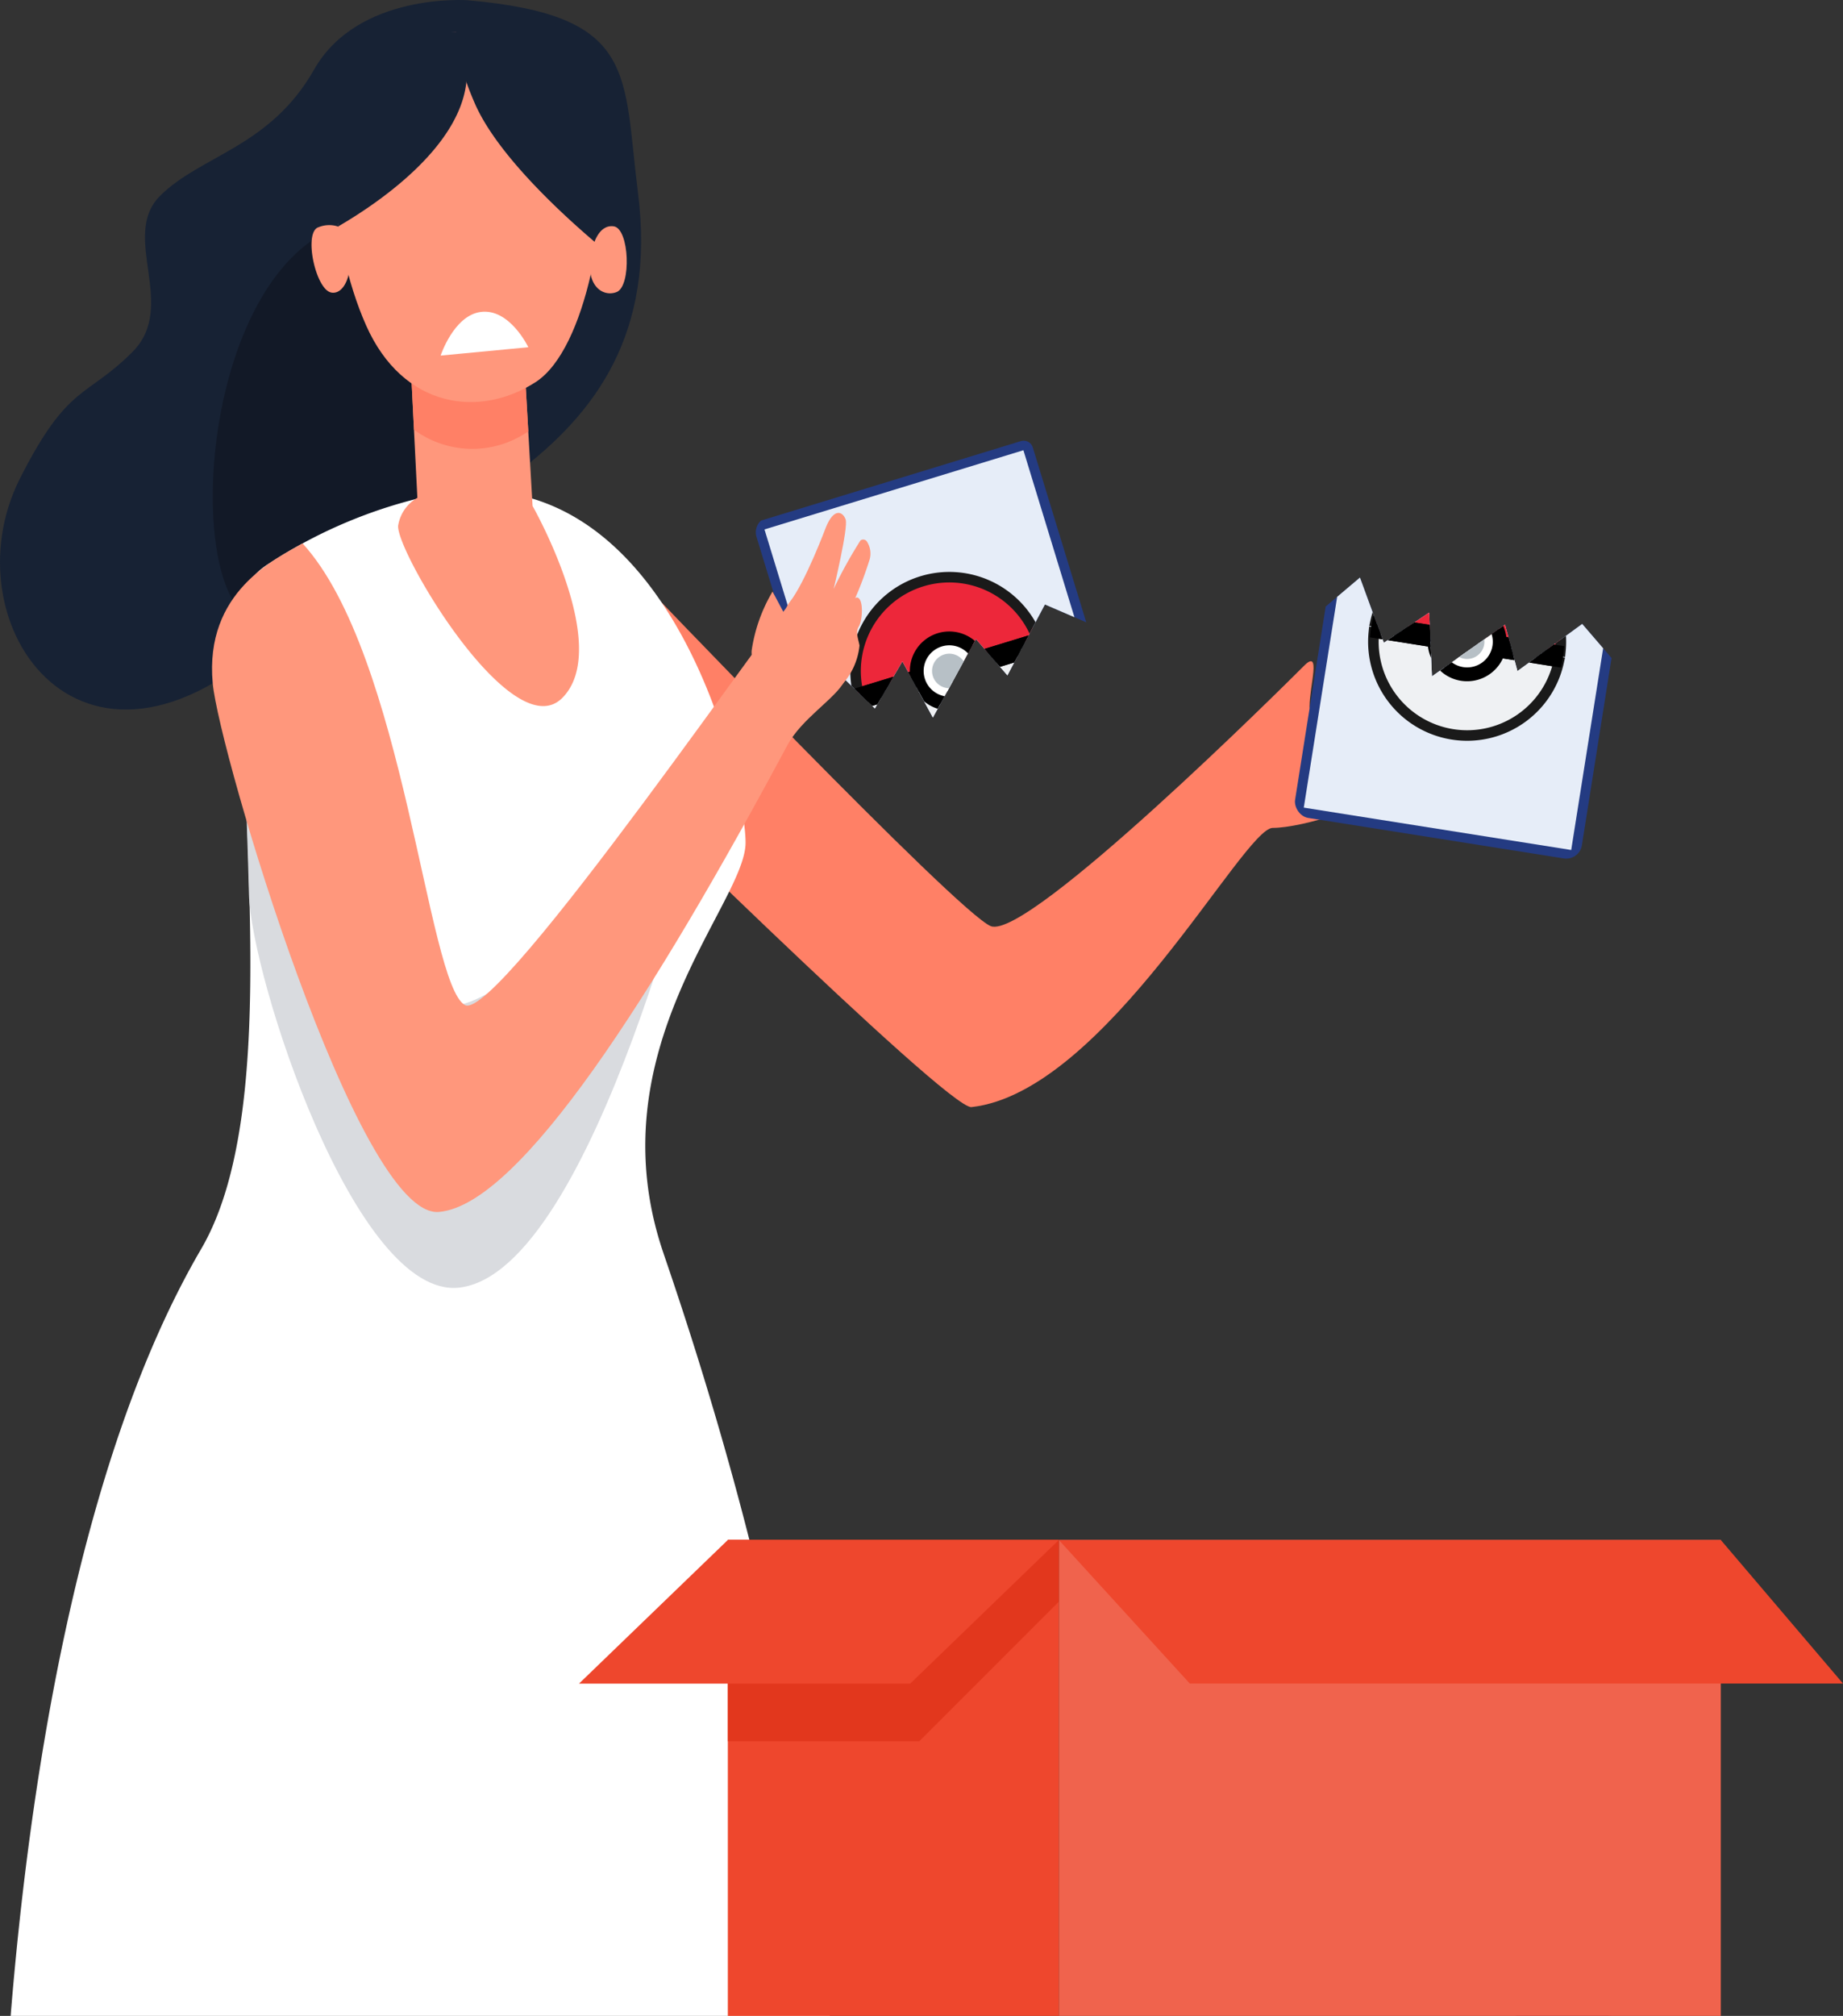<?xml version="1.0" encoding="UTF-8"?> <svg xmlns="http://www.w3.org/2000/svg" xmlns:xlink="http://www.w3.org/1999/xlink" id="Groupe_2238" data-name="Groupe 2238" width="174.971" height="191.34" viewBox="0 0 174.971 191.34"><rect x="0" y="0" width="174.971" height="191.34" fill="#333333" stroke="none"/><defs><clipPath id="clip-path"><rect id="Rectangle_967" data-name="Rectangle 967" width="174.971" height="191.34" fill="none"></rect></clipPath><clipPath id="clip-path-2"><path id="Tracé_10887" data-name="Tracé 10887" d="M26.669,0H.9A.9.9,0,0,0,0,.9V17.674l2.783-3.222,3.206,5.756,3.8-3.5L11,22.646l6.086-5.933,1.851,4.171L24.31,15.5l3.257,2.763V.9a.9.9,0,0,0-.9-.9" transform="translate(0 0)" fill="#243b82"></path></clipPath><clipPath id="clip-path-3"><path id="Tracé_10896" data-name="Tracé 10896" d="M18.939,30.547l-1.851-4.171L11,32.309,9.789,26.376l-3.8,3.5L2.783,24.115,0,27.337V46.52a.9.9,0,0,0,.9.9h25.77a.9.9,0,0,0,.9-.9V27.925L24.31,25.162Z" transform="translate(0 -24.115)" fill="#243b82"></path></clipPath></defs><g id="Groupe_2104" data-name="Groupe 2104" clip-path="url(#clip-path)"><g id="Groupe_de_masques_1208" data-name="Groupe de masques 1208" transform="translate(71.425 49.663) rotate(-17)" clip-path="url(#clip-path-2)"><g id="Groupe_2240" data-name="Groupe 2240" transform="translate(0 0)"><rect id="Rectangle_1010" data-name="Rectangle 1010" width="28" height="38" rx="1.5" transform="translate(0 -0.142)" fill="#243b82"></rect><rect id="Rectangle_1011" data-name="Rectangle 1011" width="25.705" height="35.957" transform="translate(0.931 0.899)" fill="#e6edf8"></rect><g id="Groupe_2239" data-name="Groupe 2239" transform="translate(4.9 9.977)"><path id="Tracé_10879" data-name="Tracé 10879" d="M9.414,62.065A8.9,8.9,0,0,0,18.3,53.694H.53a8.9,8.9,0,0,0,8.884,8.371" transform="translate(-0.53 -44.263)" fill="#eff1f3"></path><path id="Tracé_10880" data-name="Tracé 10880" d="M9.414,62.065A8.9,8.9,0,0,0,18.3,53.694H.53A8.9,8.9,0,0,0,9.414,62.065Z" transform="translate(-0.53 -44.263)" fill="none" stroke="#1a1a1a" stroke-miterlimit="10" stroke-width="1"></path><path id="Tracé_10881" data-name="Tracé 10881" d="M9.414.5A8.9,8.9,0,0,0,.53,8.871H18.3A8.9,8.9,0,0,0,9.414.5" transform="translate(-0.53 -0.5)" fill="#ed273a"></path><path id="Tracé_10882" data-name="Tracé 10882" d="M9.414.5A8.9,8.9,0,0,0,.53,8.871H18.3A8.9,8.9,0,0,0,9.414.5Z" transform="translate(-0.53 -0.5)" fill="none" stroke="#1a1a1a" stroke-miterlimit="10" stroke-width="1"></path><path id="Tracé_10883" data-name="Tracé 10883" d="M18.864,35.111H13.357a3.242,3.242,0,0,0-6.4,0H1.451c-.01.176-.017.352-.017.53s.007.354.017.53H6.958a3.242,3.242,0,0,0,6.4,0h5.507c.01-.175.017-.352.017-.53s-.007-.354-.017-.53m-8.707,2.966a2.436,2.436,0,1,1,2.437-2.437,2.437,2.437,0,0,1-2.437,2.437" transform="translate(-1.274 -26.739)"></path><path id="Tracé_10884" data-name="Tracé 10884" d="M18.864,35.111H13.357a3.242,3.242,0,0,0-6.4,0H1.451c-.01.176-.017.352-.017.53s.007.354.017.53H6.958a3.242,3.242,0,0,0,6.4,0h5.507c.01-.175.017-.352.017-.53S18.875,35.286,18.864,35.111Zm-8.707,2.966a2.436,2.436,0,1,1,2.437-2.437A2.437,2.437,0,0,1,10.158,38.077Z" transform="translate(-1.274 -26.739)" fill="none" stroke="#000" stroke-miterlimit="10" stroke-width="1"></path><path id="Tracé_10885" data-name="Tracé 10885" d="M39.333,41.836A2.436,2.436,0,1,1,41.769,39.4a2.437,2.437,0,0,1-2.437,2.437" transform="translate(-30.449 -30.498)" fill="#fff"></path><path id="Tracé_10886" data-name="Tracé 10886" d="M44.676,43.1a1.638,1.638,0,1,1-1.638-1.638A1.638,1.638,0,0,1,44.676,43.1" transform="translate(-34.153 -34.202)" fill="#b7c0c6"></path></g></g></g><path id="Tracé_10592" data-name="Tracé 10592" d="M55.391,71.143s34.58,34.186,36.839,33.937c12.723-1.41,25.8-26.5,28.6-26.5s10.056-2.185,12.417-4.544-.619-6.231-1.4-7.011-7.52,1.909-7.52,0,1.136-5.5-.525-3.832S97.61,89.262,94.071,87.907c-3.052-1.166-33.952-33.525-33.952-33.525Z" fill="#ff8066"></path><path id="Tracé_10596" data-name="Tracé 10596" d="M163.349,190.758v-.382a38.937,38.937,0,0,0-19.514.964h8.8a50.033,50.033,0,0,1,10.712-.582" fill="#050038"></path><path id="Tracé_10598" data-name="Tracé 10598" d="M73.344,56.151a15.276,15.276,0,0,0-1.985,5.609c-.186,2.621,4.137-1.58,4.137-1.58Z" fill="#ff977c"></path><path id="Tracé_10599" data-name="Tracé 10599" d="M44.423.023S33.987-.747,29.812,6.615,19.045,14.742,15.2,18.587s1.756,10.437-2.637,14.83S6.475,36.376,1.907,45.389c-7.019,13.856,6.224,33,25.268,13.952C37.6,48.915,63.939,44.935,60.572,18.326c-1.443-11.391,0-16.874-16.149-18.3" fill="#172234"></path><path id="Tracé_10600" data-name="Tracé 10600" d="M42,48.479c-.781-1.371-19.08,9.6-19.08,9.6-5.33-5.514-3.12-31.906,9.213-36.6,9.1-3.465.135-14.561,2.542-16.228C40.834.983,46.505,45.826,42,48.479" fill="#121927"></path><path id="Tracé_10601" data-name="Tracé 10601" d="M63,118.98c-6.611-19.271,7.783-33.229,7.783-39S63.589,42.87,41.4,46.924A46.182,46.182,0,0,0,25.672,53.4c-3.987,2.454-1.218,4.195-2,8.98C21.84,73.661,27.259,104.6,19.1,118.543,7.166,138.959,2.69,170.53,1.011,191.34H78.783c-1.5-19.9-6.02-43.9-15.785-72.36" fill="#fff"></path><path id="Tracé_10602" data-name="Tracé 10602" d="M38.685,28.471l.939,18.782a3.693,3.693,0,0,0-1.81,2.557c-.525,2.01,10.749,21.249,15.563,16.439s-2.816-18.226-2.816-18.226l-.77-13.342L41.577,26.9Z" fill="#ff977c"></path><path id="Tracé_10603" data-name="Tracé 10603" d="M50.156,40.94a9.328,9.328,0,0,1-10.851-.155l-.612-12.313L41.586,26.9,49.8,34.682Z" fill="#ff8066"></path><path id="Tracé_10604" data-name="Tracé 10604" d="M49.987,4.215s6.153,1.172,7.032,8.5-1.318,20.4-6.153,23.543c-5.31,3.45-12.6,2.53-16.112-5.379S29.921,9.488,35.779,5.241,49.987,4.215,49.987,4.215" fill="#ff977c"></path><path id="Tracé_10605" data-name="Tracé 10605" d="M43.763,1.029S42.114,3.006,45.08,9.818,58.922,24.977,58.922,24.977a28.518,28.518,0,0,0-1.616-18.8,7.2,7.2,0,0,0-5.644-4.1Z" fill="#172234"></path><path id="Tracé_10606" data-name="Tracé 10606" d="M34.906,4.638c2.6-1.885,6.564-1.7,9.2-1.573a12.722,12.722,0,0,1,.174,4.711c-.677,6.331-8.55,11.608-12.146,13.7-1.7-6.564-1.1-14.035,2.775-16.842" fill="#172234"></path><path id="Tracé_10607" data-name="Tracé 10607" d="M56.285,23.44s.474-2.166,1.977-1.96,1.7,5.694.274,6.244S55.3,26.9,56.285,23.44" fill="#ff977c"></path><path id="Tracé_10608" data-name="Tracé 10608" d="M32.492,21.666a2.7,2.7,0,0,0-2.251-.1c-1.45.45-.293,5.9,1.2,6.2s2.589-2.852,1.046-6.1" fill="#ff977c"></path><path id="Tracé_10609" data-name="Tracé 10609" d="M23.221,71.651l.452-9.275s13.9,28.558,17.944,32.6S66.889,76.023,66.889,76.023s-10.4,44.672-23.27,46.189c-9.875,1.163-19.8-29.537-19.985-37.348-.112-4.671-.312-9.193-.413-13.213" fill="#d9dbdf"></path><path id="Tracé_10610" data-name="Tracé 10610" d="M28.726,51.578c-2.576,1.473-9.332,4.571-8.53,13.283.6,6.5,13.75,50.809,21.464,50.171S62.124,94.3,74.751,70.735c1.357-2.534,4.592-4.457,5.407-6.067s.046-11.7-3.416-9.577c-1.486.917-29.5,42.078-32.61,40.3-3.59-2.051-5.723-33.2-15.406-43.813" fill="#ff977c"></path><path id="Tracé_10611" data-name="Tracé 10611" d="M78.4,50.073s-1.938,5.185-3.421,7.064,1.183,3.912,1.183,3.912l2.987-5.156s1.4-5.835,1.136-6.584c-.28-.773-1.127-1.136-1.885.764" fill="#ff977c"></path><path id="Tracé_10612" data-name="Tracé 10612" d="M82.253,51.331a2.082,2.082,0,0,1,.262,1.917c-3.28,10.231-6.833,9-6.966,9.166l-.513-2.056L79.143,55.9a43.722,43.722,0,0,1,2.547-4.6.422.422,0,0,1,.563.039" fill="#ff977c"></path><path id="Tracé_10613" data-name="Tracé 10613" d="M76.568,62.96l3.552-4.135s.733-2.3,1.306-2.1.457,2.17.112,2.733-.048,1.171.063,1.813a6.48,6.48,0,0,1-1.807,3.869c-.964.684-3.226-2.182-3.226-2.182" fill="#ff977c"></path><path id="Tracé_10614" data-name="Tracé 10614" d="M50.159,32.958s-1.785-3.746-4.555-3.344c-2.535.369-3.771,4.136-3.771,4.136Z" fill="#fff"></path><path id="Tracé_10870" data-name="Tracé 10870" d="M0,0H62.844V45.175H0Z" transform="translate(100.526 146.165)" fill="#f0634d"></path><rect id="Rectangle_966" data-name="Rectangle 966" width="31.426" height="45.175" transform="translate(69.1 146.165)" fill="#ee472d"></rect><path id="Tracé_10615" data-name="Tracé 10615" d="M100.522,152.024v-5.859H69.1v19.106H87.275Z" fill="#e2371d"></path><path id="Tracé_10616" data-name="Tracé 10616" d="M69.1,146.165,54.971,159.8H86.413l14.113-13.634Z" fill="#ee472d"></path><path id="Tracé_10617" data-name="Tracé 10617" d="M163.37,146.168H100.526v0l12.43,13.625h62.015Z" fill="#ee472d"></path><g id="Groupe_de_masques_1209" data-name="Groupe de masques 1209" transform="translate(126.364 54.382) rotate(9)" clip-path="url(#clip-path-3)"><g id="Groupe_2242" data-name="Groupe 2242" transform="translate(0 -14.452)"><rect id="Rectangle_1012" data-name="Rectangle 1012" width="27.568" height="37.756" rx="1.5" transform="translate(0)" fill="#243b82"></rect><rect id="Rectangle_1013" data-name="Rectangle 1013" width="25.705" height="35.957" transform="translate(0.931 0.899)" fill="#e6edf8"></rect><g id="Groupe_2241" data-name="Groupe 2241" transform="translate(4.9 9.977)"><path id="Tracé_10888" data-name="Tracé 10888" d="M9.414,62.065A8.9,8.9,0,0,0,18.3,53.694H.53a8.9,8.9,0,0,0,8.884,8.371" transform="translate(-0.53 -44.263)" fill="#eff1f3"></path><path id="Tracé_10889" data-name="Tracé 10889" d="M9.414,62.065A8.9,8.9,0,0,0,18.3,53.694H.53A8.9,8.9,0,0,0,9.414,62.065Z" transform="translate(-0.53 -44.263)" fill="none" stroke="#1a1a1a" stroke-miterlimit="10" stroke-width="1"></path><path id="Tracé_10890" data-name="Tracé 10890" d="M9.414.5A8.9,8.9,0,0,0,.53,8.871H18.3A8.9,8.9,0,0,0,9.414.5" transform="translate(-0.53 -0.5)" fill="#ed273a"></path><path id="Tracé_10891" data-name="Tracé 10891" d="M9.414.5A8.9,8.9,0,0,0,.53,8.871H18.3A8.9,8.9,0,0,0,9.414.5Z" transform="translate(-0.53 -0.5)" fill="none" stroke="#1a1a1a" stroke-miterlimit="10" stroke-width="1"></path><path id="Tracé_10892" data-name="Tracé 10892" d="M18.864,35.111H13.357a3.242,3.242,0,0,0-6.4,0H1.451c-.01.176-.017.352-.017.53s.007.354.017.53H6.958a3.242,3.242,0,0,0,6.4,0h5.507c.01-.175.017-.352.017-.53s-.007-.354-.017-.53m-8.707,2.966a2.436,2.436,0,1,1,2.437-2.437,2.437,2.437,0,0,1-2.437,2.437" transform="translate(-1.274 -26.739)"></path><path id="Tracé_10893" data-name="Tracé 10893" d="M18.864,35.111H13.357a3.242,3.242,0,0,0-6.4,0H1.451c-.01.176-.017.352-.017.53s.007.354.017.53H6.958a3.242,3.242,0,0,0,6.4,0h5.507c.01-.175.017-.352.017-.53S18.875,35.286,18.864,35.111Zm-8.707,2.966a2.436,2.436,0,1,1,2.437-2.437A2.437,2.437,0,0,1,10.158,38.077Z" transform="translate(-1.274 -26.739)" fill="none" stroke="#000" stroke-miterlimit="10" stroke-width="1"></path><path id="Tracé_10894" data-name="Tracé 10894" d="M39.333,41.836A2.436,2.436,0,1,1,41.769,39.4a2.437,2.437,0,0,1-2.437,2.437" transform="translate(-30.449 -30.498)" fill="#fff"></path><path id="Tracé_10895" data-name="Tracé 10895" d="M44.676,43.1a1.638,1.638,0,1,1-1.638-1.638A1.638,1.638,0,0,1,44.676,43.1" transform="translate(-34.153 -34.202)" fill="#b7c0c6"></path></g></g><rect id="Rectangle_1014" data-name="Rectangle 1014" width="27.568" height="37.756" transform="translate(0 -14.452)" fill="none"></rect></g></g></svg> 